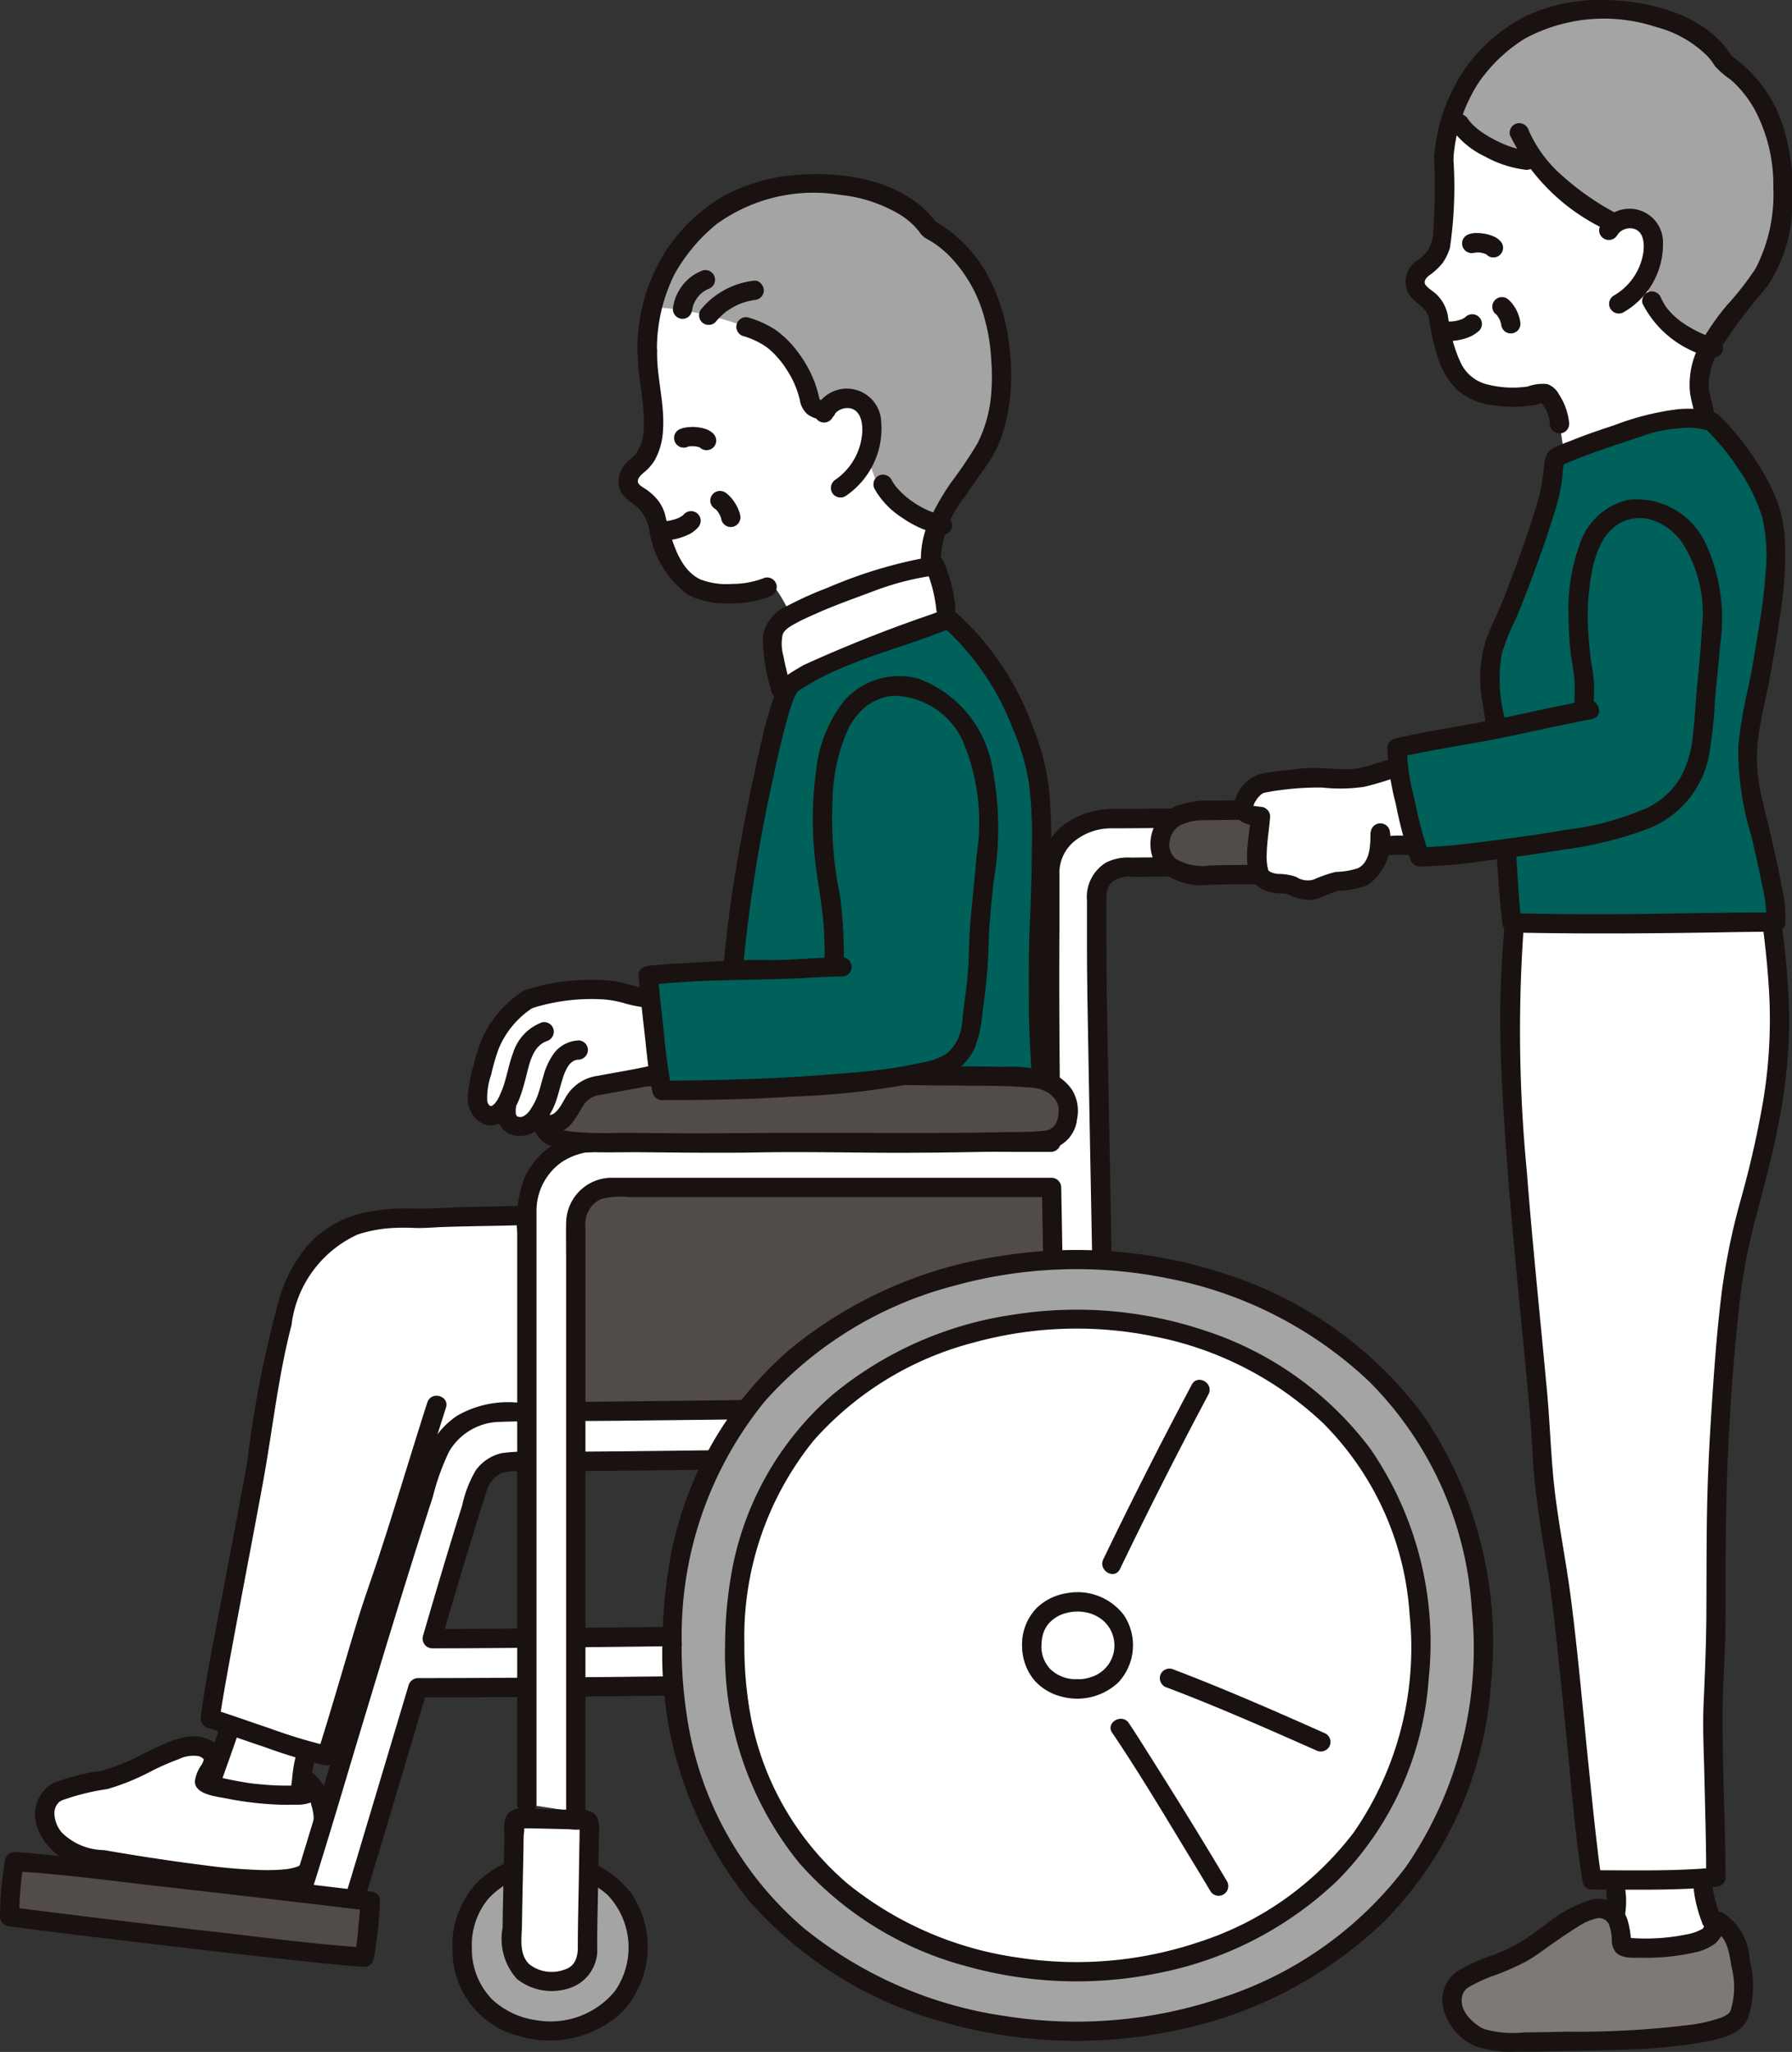 <?xml version="1.0" encoding="UTF-8"?>
<svg xmlns="http://www.w3.org/2000/svg" xmlns:xlink="http://www.w3.org/1999/xlink" id="グループ_1369" data-name="グループ 1369" width="52.443" height="60.056" viewBox="0 0 52.443 60.056">
  <rect x="0" y="0" width="52.443" height="60.056" fill="#333333" stroke="none"/>
  <defs>
    <clipPath id="clip-path">
      <rect id="長方形_1537" data-name="長方形 1537" width="52.443" height="60.055" fill="none"></rect>
    </clipPath>
  </defs>
  <g id="グループ_1368" data-name="グループ 1368" clip-path="url(#clip-path)">
    <path id="パス_1759" data-name="パス 1759" d="M301.649,399.287c-.637-.287-1.068-1.056-.641-1.588a5.575,5.575,0,0,1,1.427-.676,6.869,6.869,0,0,0,1.271-.784,5.471,5.471,0,0,1,1.141-.677.675.675,0,0,1,.766.163,2.236,2.236,0,0,1,.189.83.17.17,0,0,0,.169.092,6.816,6.816,0,0,0,1.023,0c.56-.029,1.29-.173,1.424-.4l.209-.357a1.086,1.086,0,0,1,.545.711c.052.236.093.426.125.658a2.359,2.359,0,0,1-.092,1.427c-.306.6-3.07.687-4.38.7-.648.008-2.1.064-2.754.015a1.269,1.269,0,0,1-.423-.11" transform="translate(-258.342 -339.644)" fill="#7d7977"></path>
    <path id="パス_1760" data-name="パス 1760" d="M337.282,390.4a3.8,3.8,0,0,1-.268-1.229s0-.011,0-.03c-.709.037-1.831.048-2.588.051.006.025.01.04.01.04a2.589,2.589,0,0,1,.022,1.022,2.23,2.23,0,0,1,.189.83.17.17,0,0,0,.169.092,6.8,6.8,0,0,0,1.023,0c.627-.032,1.465-.209,1.445-.487.14.109.09-.024,0-.285" transform="translate(-287.187 -334.175)" fill="#fff"></path>
    <path id="パス_1761" data-name="パス 1761" d="M314.9,191.1c.494,0,.977,0,1.584,0,.71,0,3.138-.055,3.828-.055h.17a20.786,20.786,0,0,1,.221,3.462,26.5,26.5,0,0,1-1.1,5.644,38.367,38.367,0,0,0-.64,5.763c-.2,3.206-.031,5.465-.191,7.924-.043.668.074,3.657.074,5.16-.783.077-3.008.08-3.622.08-.171-.776-.707-6.918-.941-8.524a39.008,39.008,0,0,1-.522-3.956c-.1-2.27-.83-7.771-.938-12.092a29.1,29.1,0,0,1,.129-3.439c.8.017,1.38.025,1.946.028" transform="translate(-268.628 -164.064)" fill="#fff"></path>
    <path id="パス_1762" data-name="パス 1762" d="M354.5,183.911a26.852,26.852,0,0,1,.306,2.7,14.61,14.61,0,0,1-.168,3.221,28.938,28.938,0,0,1-.672,2.954,19.325,19.325,0,0,0-.528,2.545c-.129.984-.207,1.974-.275,2.964-.072,1.055-.135,2.111-.162,3.169s-.022,2.11-.027,3.166c0,.947-.038,1.891-.081,2.837-.03.655,0,1.315.018,1.97.02.863.044,1.725.055,2.588q0,.271,0,.542a.283.283,0,0,0,.565,0c0-1.593-.091-3.186-.084-4.78,0-.811.072-1.621.082-2.432.013-1.033,0-2.066.018-3.1.028-2.086.146-4.183.372-6.257a17.173,17.173,0,0,1,.463-2.6c.248-.928.5-1.853.687-2.8a15.713,15.713,0,0,0,.327-3.329,25.137,25.137,0,0,0-.271-2.971q-.039-.273-.083-.545a.285.285,0,0,0-.348-.2.289.289,0,0,0-.2.347" transform="translate(-303.036 -157.627)" fill="#191211"></path>
    <path id="パス_1763" data-name="パス 1763" d="M311.034,183.818a32.372,32.372,0,0,0-.219,3.519c0,1.215.069,2.432.152,3.644.156,2.268.393,4.529.606,6.792.074.786.149,1.574.187,2.363.065,1.369.341,2.71.536,4.064,0,.025.022.162.012.087q.013.093.024.186.027.21.051.421c.04.346.078.692.114,1.038.088.831.171,1.663.255,2.495.137,1.363.238,2.74.449,4.094.01.062.02.123.033.184.077.355.622.2.545-.15-.014-.064-.024-.128-.034-.192-.007-.043-.013-.086-.019-.13,0-.011-.012-.085-.006-.041s-.007-.053-.009-.069c-.036-.277-.067-.554-.1-.831-.085-.766-.162-1.533-.24-2.3-.153-1.515-.288-3.033-.48-4.544-.143-1.13-.378-2.247-.5-3.38-.094-.886-.121-1.779-.2-2.667-.2-2.18-.431-4.356-.6-6.538a42.626,42.626,0,0,1-.073-7.328q.034-.36.075-.719a.284.284,0,0,0-.282-.283.289.289,0,0,0-.283.283" transform="translate(-266.911 -157.611)" fill="#191211"></path>
    <path id="パス_1764" data-name="パス 1764" d="M331.836,386.944c-1.2.114-2.419.08-3.622.08a.283.283,0,0,0,0,.565c1.2,0,2.424.034,3.622-.08a.29.29,0,0,0,.282-.283.284.284,0,0,0-.282-.283" transform="translate(-281.619 -332.286)" fill="#191211"></path>
    <path id="パス_1765" data-name="パス 1765" d="M350.748,387.635a3.879,3.879,0,0,0,.261,1.256.283.283,0,1,0,.545-.15c-.061-.173-.118-.348-.162-.527-.025-.1-.044-.2-.061-.3,0-.032,0-.029,0,.01l0-.044c0-.022,0-.044-.006-.066,0-.058-.007-.117-.007-.176a.283.283,0,0,0-.565,0" transform="translate(-301.204 -332.637)" fill="#191211"></path>
    <path id="パス_1766" data-name="パス 1766" d="M332.531,388.145c.013.077.024.154.037.231-.017-.1,0,.015,0,.042s.007.08.01.12a2.224,2.224,0,0,1,0,.242c0,.047-.007.094-.012.141q-.006.047,0-.02l-.006.038q-.006.039-.013.078a.3.3,0,0,0,.029.218.283.283,0,0,0,.516-.067,2.68,2.68,0,0,0,.049-.628,4.79,4.79,0,0,0-.071-.544.284.284,0,0,0-.13-.169.283.283,0,0,0-.415.319" transform="translate(-285.555 -333.011)" fill="#191211"></path>
    <path id="パス_1767" data-name="パス 1767" d="M300.1,397.345c-.347-.163-.777-.562-.654-.993a.423.423,0,0,1,.117-.2c-.039.036.027-.019.032-.022.038-.024.076-.047.116-.069a4.949,4.949,0,0,1,.553-.255,7.878,7.878,0,0,0,1.05-.452c.3-.172.562-.381.844-.573l-.415-.319h0c-.048.221.2.469.415.319s.432-.3.657-.436a1.678,1.678,0,0,1,.525-.243.337.337,0,0,1,.378.126,1.376,1.376,0,0,1,.1.494.537.537,0,0,0,.121.367c.181.185.5.157.743.157a6.486,6.486,0,0,0,1.547-.152,1.508,1.508,0,0,0,.628-.276,1.867,1.867,0,0,0,.326-.494l-.387.1c.4.221.455.662.522,1.078a2.337,2.337,0,0,1-.023,1.285.781.781,0,0,1-.04.077c.033-.056.021-.026,0-.008s-.023.023-.035.034c-.049.047.05-.03-.011.007-.034.021-.068.042-.1.06a.612.612,0,0,1-.125.053,4.414,4.414,0,0,1-.784.188,26.489,26.489,0,0,1-3.7.211c-.414.01-.829.02-1.243.021a3.069,3.069,0,0,1-1.156-.091.292.292,0,0,0-.386.1.285.285,0,0,0,.1.387,3.021,3.021,0,0,0,1.2.169c.415,0,.829-.006,1.244-.016.656-.015,1.312-.019,1.968-.045a16.252,16.252,0,0,0,2.24-.212c.494-.09,1.132-.212,1.345-.728a3.077,3.077,0,0,0,.037-1.7,1.7,1.7,0,0,0-.772-1.356.288.288,0,0,0-.387.1l-.168.287c-.012.02-.023.042-.036.061s.028-.02-.012.012a1.418,1.418,0,0,1-.477.167,5.955,5.955,0,0,1-1.492.111c-.056,0-.114-.011-.17-.01s-.041-.024-.03.008c0,.01.052.048.062.069s.02.118.017.055c0-.031-.005-.062-.008-.093a2.637,2.637,0,0,0-.1-.572.885.885,0,0,0-1.07-.583,3.886,3.886,0,0,0-1.34.741l.415.319h0c.048-.222-.2-.467-.415-.319s-.448.327-.683.475a4.855,4.855,0,0,1-.869.411,5.217,5.217,0,0,0-1.01.462,1.022,1.022,0,0,0-.427,1.044,1.64,1.64,0,0,0,.932,1.144c.327.154.614-.333.285-.488" transform="translate(-256.648 -337.947)" fill="#191211"></path>
    <path id="パス_1768" data-name="パス 1768" d="M295.932,24.664a2.956,2.956,0,0,1-1.461-.963l-.191-.306a5.818,5.818,0,0,0-.268,1.308,5.178,5.178,0,0,0,.012,1.13c.026.7.064,1.663-.548,2.05a.647.647,0,0,0-.275.316c-.129.357.179.492.378.679a1.062,1.062,0,0,1,.272.435,4.97,4.97,0,0,0,.48,1.648,1.332,1.332,0,0,0,.776.625,3.21,3.21,0,0,0,1.722.02.231.231,0,0,1,.282.118,1.351,1.351,0,0,1,.289.769l.133.879c.852-.367,1.352-.494,2.291-.822a4.12,4.12,0,0,1,1.843-.177l-.055-.246-.131-.582a2.273,2.273,0,0,1,.3-1.31A2.676,2.676,0,0,1,300.1,28.9a3.472,3.472,0,0,1-.193-.725,1.83,1.83,0,0,0,.233-.958.751.751,0,0,0-.387-.663.707.707,0,0,0-.549-.02.851.851,0,0,0-.189.1,7.1,7.1,0,0,1-2.338-1.854l-.248-.007a2.212,2.212,0,0,1-.5-.11" transform="translate(-251.758 -20.09)" fill="#fff"></path>
    <path id="パス_1769" data-name="パス 1769" d="M316.975,101.414a28.725,28.725,0,0,0-.77-4.022,6.062,6.062,0,0,1,.147-2.346c.058-.278.189-.867.243-1.189a15.525,15.525,0,0,0,.36-3.818,6.167,6.167,0,0,0-1.847-3.275,3.7,3.7,0,0,0-2.031.124,26.123,26.123,0,0,0-2.5.912l-.012.005c-.116.093-.085.589-.176.957-.159.645-.416,1.381-.536,1.719-.3.841-.565,1.578-.929,2.359a3.367,3.367,0,0,0-.213,2.338c.317,1.683.393,5.285.545,6.256,1.549.033,2.283.033,3.607.033.71,0,3.138-.055,3.828-.055" transform="translate(-265.012 -74.427)" fill="#00605a"></path>
    <path id="パス_1770" data-name="パス 1770" d="M310.56,6.051a5.61,5.61,0,0,1,.1,1.558,4.267,4.267,0,0,1-.755,2.43c-.42.531-.654.758-.985,1.236a4.734,4.734,0,0,0-.391.589,2.676,2.676,0,0,1-1.678-1.334,3.464,3.464,0,0,1-.193-.725,1.83,1.83,0,0,0,.233-.958.751.751,0,0,0-.387-.663.707.707,0,0,0-.549-.02.858.858,0,0,0-.189.1,7.1,7.1,0,0,1-2.338-1.854l-.248-.007a3.135,3.135,0,0,1-1.962-1.073l-.191-.306a4.555,4.555,0,0,1,1.759-2.281c1.764-1.3,5.267-.8,6.172.811a3.842,3.842,0,0,1,1.6,2.5" transform="translate(-258.508 -1.717)" fill="#a5a4a4"></path>
    <path id="パス_1771" data-name="パス 1771" d="M342.392,61.752a3.355,3.355,0,0,1-.547-.213,3.485,3.485,0,0,1-.5-.3c-.04-.029.007.006-.017-.013l-.051-.041c-.033-.028-.065-.056-.1-.085a2.263,2.263,0,0,1-.182-.188l-.039-.046c-.05-.06.03.046-.014-.018-.022-.032-.045-.064-.065-.1s-.04-.065-.057-.1-.021-.04-.031-.06-.034-.077-.008-.014a.29.29,0,0,0-.348-.2.285.285,0,0,0-.2.347,3.023,3.023,0,0,0,2,1.572.285.285,0,0,0,.348-.2.289.289,0,0,0-.2-.347" transform="translate(-292.165 -51.837)" fill="#191211"></path>
    <path id="パス_1772" data-name="パス 1772" d="M297.537,65.9a1.636,1.636,0,0,0,.637-.079,1.013,1.013,0,0,0,.384-.223.283.283,0,0,0-.4-.4.438.438,0,0,1-.04.035l.057-.044a.756.756,0,0,1-.166.094l.068-.029a1.213,1.213,0,0,1-.3.078l.075-.01a1.656,1.656,0,0,1-.317.011.284.284,0,0,0-.283.283.289.289,0,0,0,.283.283" transform="translate(-255.266 -55.924)" fill="#191211"></path>
    <path id="パス_1773" data-name="パス 1773" d="M292.057,30.937a19.433,19.433,0,0,1-.035,2.31,1.264,1.264,0,0,1-.164.425,1.515,1.515,0,0,1-.343.308.736.736,0,0,0-.134,1.041,3.653,3.653,0,0,0,.324.29.778.778,0,0,1,.161.22.688.688,0,0,1,.056.223,6.055,6.055,0,0,0,.238,1.01,2.248,2.248,0,0,0,.589.988,1.913,1.913,0,0,0,1.04.432,3.877,3.877,0,0,0,.761.043,3.4,3.4,0,0,0,.345-.036.881.881,0,0,0,.29-.064c.064-.039.049,0,.021-.021s.006.025.008.03a.758.758,0,0,0,.074.105,1.131,1.131,0,0,1,.155.487.291.291,0,0,0,.283.283.284.284,0,0,0,.283-.283,1.831,1.831,0,0,0-.3-.863.62.62,0,0,0-.342-.3,1.29,1.29,0,0,0-.574.072,3,3,0,0,1-1.186-.063,1.156,1.156,0,0,1-.772-.633,3.924,3.924,0,0,1-.311-1c-.026-.127-.054-.29-.068-.391a1.152,1.152,0,0,0-.313-.593c-.1-.106-.262-.182-.341-.3-.061-.094.015-.195.095-.26a2.029,2.029,0,0,0,.4-.364,1.58,1.58,0,0,0,.222-.454,12.314,12.314,0,0,0,.1-2.636.285.285,0,0,0-.283-.283.289.289,0,0,0-.283.283" transform="translate(-250.087 -26.324)" fill="#191211"></path>
    <path id="パス_1774" data-name="パス 1774" d="M312.783,25.905a5.912,5.912,0,0,0,2.807,2.759c.319.176.6-.312.285-.488a7.864,7.864,0,0,1-1.6-1.124,3.749,3.749,0,0,1-.949-1.3.291.291,0,0,0-.347-.2.284.284,0,0,0-.2.347" transform="translate(-268.589 -21.939)" fill="#191211"></path>
    <path id="パス_1775" data-name="パス 1775" d="M297.691,4.613a4.715,4.715,0,0,1,.727-2.181,4.589,4.589,0,0,1,1.36-1.3,4.874,4.874,0,0,1,3.848-.339,3.309,3.309,0,0,1,1.5.853,1.954,1.954,0,0,1,.216.287,2.409,2.409,0,0,0,.471.407,3.327,3.327,0,0,1,.7.882,4.677,4.677,0,0,1,.538,2.249,4.742,4.742,0,0,1-.518,2.388,8.541,8.541,0,0,1-.835,1.071,7.048,7.048,0,0,0-.785,1.133,2.446,2.446,0,0,0-.3,1.431c.03.208.09.415.136.62.08.355.624.2.545-.15-.042-.185-.1-.373-.126-.561a1.95,1.95,0,0,1,.238-1.055,16.513,16.513,0,0,1,1.463-1.957,4.357,4.357,0,0,0,.737-2.349,6.545,6.545,0,0,0-.265-2.339,4.021,4.021,0,0,0-1.577-2.111l.1.1C305.128.434,303.407.006,302.059,0a5.16,5.16,0,0,0-2.243.467,4.922,4.922,0,0,0-1.678,1.395,5.212,5.212,0,0,0-1.013,2.75.285.285,0,0,0,.283.283.289.289,0,0,0,.282-.283" transform="translate(-255.155 -0.001)" fill="#191211"></path>
    <path id="パス_1776" data-name="パス 1776" d="M300.419,24a2.53,2.53,0,0,0,.988.822,3.273,3.273,0,0,0,1.218.392.285.285,0,0,0,.283-.283.288.288,0,0,0-.283-.283l-.06-.006c.036,0,.039.006,0,0s-.082-.015-.122-.024c-.085-.019-.168-.044-.251-.071s-.178-.062-.264-.1c.047.02-.034-.015-.035-.016l-.064-.029c-.047-.022-.093-.045-.139-.069q-.131-.068-.256-.146-.064-.04-.126-.083l-.055-.039c-.014-.01-.048-.036-.017-.012a2.015,2.015,0,0,1-.207-.184c-.027-.028-.052-.058-.078-.087-.048-.055.029.046-.01-.013l-.036-.053a.289.289,0,0,0-.387-.1.286.286,0,0,0-.1.386" transform="translate(-257.95 -20.242)" fill="#191211"></path>
    <path id="パス_1777" data-name="パス 1777" d="M303.3,48.912a.366.366,0,0,1,.072-.017l-.075.01a.825.825,0,0,1,.213,0l-.075-.01a.939.939,0,0,1,.233.061l-.068-.028a.4.4,0,0,1,.087.049l-.057-.044a.188.188,0,0,1,.028.028l-.044-.057,0,0a.309.309,0,0,0,.169.13.289.289,0,0,0,.218-.029.285.285,0,0,0,.13-.169.274.274,0,0,0-.028-.218.539.539,0,0,0-.141-.139.409.409,0,0,0-.065-.037,1.138,1.138,0,0,0-.245-.083,1.409,1.409,0,0,0-.266-.031.712.712,0,0,0-.237.032.3.3,0,0,0-.169.13.289.289,0,0,0-.028.218.285.285,0,0,0,.13.169.281.281,0,0,0,.218.029" transform="translate(-260.154 -41.508)" fill="#191211"></path>
    <path id="パス_1778" data-name="パス 1778" d="M309.266,62.019a.651.651,0,0,1,.09.1l-.044-.057a.9.9,0,0,1,.109.189l-.029-.067a.808.808,0,0,1,.058.2l-.01-.075v.012a.315.315,0,0,0,.083.2.283.283,0,0,0,.4,0,.274.274,0,0,0,.083-.2,1.125,1.125,0,0,0-.037-.2,1.4,1.4,0,0,0-.081-.2.866.866,0,0,0-.08-.133.95.95,0,0,0-.143-.165.3.3,0,0,0-.2-.083.287.287,0,0,0-.2.083.284.284,0,0,0-.083.2.279.279,0,0,0,.083.2" transform="translate(-265.51 -52.845)" fill="#191211"></path>
    <path id="パス_1779" data-name="パス 1779" d="M331.765,44.093a.4.4,0,0,1,.206-.182.434.434,0,0,1,.331-.008c.237.1.262.387.244.621a1.763,1.763,0,0,1-.882,1.326.283.283,0,0,0,.285.488,2.29,2.29,0,0,0,1.164-2.033.98.98,0,0,0-1.836-.5.283.283,0,0,0,.488.285" transform="translate(-284.446 -37.193)" fill="#191211"></path>
    <path id="パス_1780" data-name="パス 1780" d="M135.377,56.759a15.286,15.286,0,0,1,2.835,2.75,9.308,9.308,0,0,1,.986,1.54A2.585,2.585,0,0,1,139.1,62.8a2.291,2.291,0,0,0-.131.957c.009.738-3.8,2.035-4.009,1.648a4.778,4.778,0,0,0-.476-.9.24.24,0,0,0-.3-.1,3.331,3.331,0,0,1-1.784.125,1.383,1.383,0,0,1-.857-.581,5.162,5.162,0,0,1-.637-1.665,1.105,1.105,0,0,0-.319-.427c-.221-.177-.552-.29-.448-.67a.673.673,0,0,1,.258-.351c.6-.453.48-1.45.393-2.169a5.356,5.356,0,0,1-.108-1.169,6.108,6.108,0,0,1,.147-1.3s.217-2.149,2.605-.726a16.189,16.189,0,0,1,1.938,1.288" transform="translate(-111.743 -47.217)" fill="#fff"></path>
    <path id="パス_1781" data-name="パス 1781" d="M145.369,44.179a4.123,4.123,0,0,0,.008-.847,4.565,4.565,0,0,0-2.137-4.06c-1.085-1.59-4.77-1.8-6.484-.283a4.735,4.735,0,0,0-1.636,2.595,9.454,9.454,0,0,1,2.729.575,2.456,2.456,0,0,1,.954.513,3.211,3.211,0,0,1,.926,1.635.346.346,0,0,0,.332.282c.062,0,.116.01.17.008a.726.726,0,0,1,.309-.263.737.737,0,0,1,.572-.029.783.783,0,0,1,.462.654,1.912,1.912,0,0,1-.16,1.027l.271.725a2.79,2.79,0,0,0,1.864,1.234,4.939,4.939,0,0,1,.352-.648c.3-.526.523-.783.912-1.373a4.135,4.135,0,0,0,.557-1.746" transform="translate(-116.034 -32.598)" fill="#a5a4a4"></path>
    <path id="パス_1782" data-name="パス 1782" d="M152.645,66.229a2.276,2.276,0,0,1,.723.348,2.636,2.636,0,0,1,.563.644,2.762,2.762,0,0,1,.381.88.708.708,0,0,0,.217.414.826.826,0,0,0,.537.163.283.283,0,1,0,0-.565c-.044,0-.089,0-.134-.008.04,0-.041-.017-.009,0-.039-.02-.013,0-.04-.031.023.026-.01-.042,0-.011a3.5,3.5,0,0,0-.133-.468,3.6,3.6,0,0,0-.489-.887,2.968,2.968,0,0,0-.658-.656,3.009,3.009,0,0,0-.805-.366.283.283,0,0,0-.15.545" transform="translate(-130.905 -56.396)" fill="#191211"></path>
    <path id="パス_1783" data-name="パス 1783" d="M139.98,57.139l0-.013-.01.075a1.066,1.066,0,0,1,.072-.266l-.028.068a1.136,1.136,0,0,1,.139-.238l-.044.057a1.129,1.129,0,0,1,.194-.2l-.057.044a1.068,1.068,0,0,1,.226-.134l-.067.028.035-.014a.307.307,0,0,0,.169-.13.288.288,0,0,0,.028-.218.285.285,0,0,0-.13-.169.275.275,0,0,0-.218-.029,1.339,1.339,0,0,0-.58.417,1.507,1.507,0,0,0-.212.363,1.329,1.329,0,0,0-.084.353.281.281,0,0,0,.083.2.282.282,0,0,0,.4,0,.329.329,0,0,0,.083-.2" transform="translate(-119.721 -48.085)" fill="#191211"></path>
    <path id="パス_1784" data-name="パス 1784" d="M145.306,59.368a2.044,2.044,0,0,1,.258-.262l.041-.033c.033-.027-.006,0-.007.006,0-.015.064-.046.077-.055q.078-.053.161-.1c.052-.029.106-.055.16-.08s-.033.012,0,0l.039-.015.089-.032q.085-.028.172-.048l.093-.019.052-.009c.04-.007-.071.009,0,0a.29.29,0,0,0,.283-.283c-.006-.138-.125-.3-.283-.283a2.341,2.341,0,0,0-1.533.812.289.289,0,0,0,0,.4.286.286,0,0,0,.4,0" transform="translate(-124.369 -49.94)" fill="#191211"></path>
    <path id="パス_1785" data-name="パス 1785" d="M183.047,99.546a2.622,2.622,0,0,1-.988-.44q-.052-.036-.1-.074c-.023-.018.018.016-.019-.015l-.052-.043a2.477,2.477,0,0,1-.182-.17c-.029-.03-.057-.06-.083-.092l-.038-.046c-.028-.033.037.052-.006-.008a1.594,1.594,0,0,1-.114-.184.285.285,0,0,0-.386-.1.289.289,0,0,0-.1.386,2.412,2.412,0,0,0,.775.818,3.206,3.206,0,0,0,1.146.514.283.283,0,0,0,.15-.545" transform="translate(-155.381 -84.444)" fill="#191211"></path>
    <path id="パス_1786" data-name="パス 1786" d="M132.667,41.267a4.947,4.947,0,0,1,.512-2.246,5.08,5.08,0,0,1,1.228-1.467,4.84,4.84,0,0,1,3.637-.858,4.242,4.242,0,0,1,1.709.559,2.193,2.193,0,0,1,.579.5.779.779,0,0,0,.158.181c.07.047.149.083.22.129a3.026,3.026,0,0,1,.458.358,4.127,4.127,0,0,1,1.1,1.937,5.458,5.458,0,0,1,.183,1.175,6.256,6.256,0,0,1-.016,1.139,3.938,3.938,0,0,1-.383,1.285,12.3,12.3,0,0,1-.761,1.131,7.2,7.2,0,0,0-.666,1.162,2.747,2.747,0,0,0-.2,1.536.284.284,0,0,0,.347.2.289.289,0,0,0,.2-.347A3.146,3.146,0,0,1,141.7,45.5c.2-.313.428-.611.637-.92a3.767,3.767,0,0,0,.478-1A5.9,5.9,0,0,0,143,41.325a5.757,5.757,0,0,0-.587-2.149,4.026,4.026,0,0,0-1.641-1.726l.1.1c-.849-1.233-2.624-1.549-4.018-1.446a5.4,5.4,0,0,0-2.274.643,5.175,5.175,0,0,0-1.668,1.61,5.342,5.342,0,0,0-.815,2.908.283.283,0,0,0,.565,0" transform="translate(-113.442 -30.99)" fill="#191211"></path>
    <path id="パス_1787" data-name="パス 1787" d="M169.269,81.412a.477.477,0,0,1,.579-.265c.246.094.3.389.3.623a1.834,1.834,0,0,1-.784,1.449.29.29,0,0,0-.1.386.285.285,0,0,0,.386.1,2.379,2.379,0,0,0,1.05-2.165,1.008,1.008,0,0,0-1.915-.415.289.289,0,0,0,.1.386.285.285,0,0,0,.386-.1" transform="translate(-144.911 -69.182)" fill="#191211"></path>
    <path id="パス_1788" data-name="パス 1788" d="M135.574,106.779a1.828,1.828,0,0,0,.71-.154.906.906,0,0,0,.32-.225.3.3,0,0,0,.083-.2.283.283,0,0,0-.482-.2.535.535,0,0,1-.08.074l.057-.044a.934.934,0,0,1-.2.113l.068-.029a1.424,1.424,0,0,1-.355.094l.075-.01a1.827,1.827,0,0,1-.2.015.283.283,0,1,0,0,.565" transform="translate(-116.181 -90.958)" fill="#191211"></path>
    <path id="パス_1789" data-name="パス 1789" d="M140.066,89.013l.005,0-.068.029a.455.455,0,0,1,.112-.029l-.075.01a1.022,1.022,0,0,1,.265,0l-.075-.01a.8.8,0,0,1,.2.049l-.068-.028a.317.317,0,0,1,.069.038l-.057-.044a.165.165,0,0,1,.022.02.283.283,0,0,0,.482-.2.31.31,0,0,0-.083-.2.573.573,0,0,0-.241-.142,1.2,1.2,0,0,0-.262-.051,1.031,1.031,0,0,0-.21,0,1.249,1.249,0,0,0-.157.022.721.721,0,0,0-.141.052.283.283,0,0,0-.13.169.289.289,0,0,0,.029.218.285.285,0,0,0,.169.13l.075.01a.281.281,0,0,0,.143-.039" transform="translate(-119.917 -75.954)" fill="#191211"></path>
    <path id="パス_1790" data-name="パス 1790" d="M147.34,102.22l.017.013-.057-.044a.74.74,0,0,1,.125.127l-.044-.057a.974.974,0,0,1,.123.212l-.028-.067a.757.757,0,0,1,.045.143.283.283,0,0,0,.516.067l.029-.067a.285.285,0,0,0,0-.15.734.734,0,0,0-.041-.133,1.412,1.412,0,0,0-.1-.2,1.317,1.317,0,0,0-.133-.18.982.982,0,0,0-.17-.149.317.317,0,0,0-.218-.028.283.283,0,0,0-.2.347l.029.068a.283.283,0,0,0,.1.1" transform="translate(-126.407 -87.329)" fill="#191211"></path>
    <path id="パス_1791" data-name="パス 1791" d="M128.7,71.1c-.013.743.206,1.465.178,2.209a1.332,1.332,0,0,1-.221.777c-.107.136-.26.221-.362.363a.794.794,0,0,0-.144.6c.06.324.335.444.564.633a1.3,1.3,0,0,1,.336.744,2.9,2.9,0,0,0,1.113,1.8,2.4,2.4,0,0,0,1.188.253,3.079,3.079,0,0,0,1.207-.2.292.292,0,0,0,.2-.347.284.284,0,0,0-.347-.2,2.561,2.561,0,0,1-.944.179,2.162,2.162,0,0,1-.929-.129c-.576-.266-.794-1-.953-1.557-.033-.117-.061-.236-.09-.354a1.189,1.189,0,0,0-.25-.461,1.576,1.576,0,0,0-.34-.29c-.066-.045-.185-.105-.2-.188-.022-.125.113-.23.195-.3a1.348,1.348,0,0,0,.3-.35,2,2,0,0,0,.238-.882c.053-.776-.187-1.531-.173-2.3a.283.283,0,0,0-.565,0" transform="translate(-110.036 -60.821)" fill="#191211"></path>
    <path id="パス_1792" data-name="パス 1792" d="M50.133,258.393a2.022,2.022,0,0,1,1.9-1.375L54.259,257v-5.835c-1.486.146-2.906.088-4.632.181-3.043-.14-3.649,1.5-4.153,3.839-.181.93-.317,1.888-.467,2.788-.267,1.6-1.368,7.16-1.455,8.01.564.18,2.71.948,3.413,1.089.439-1.368,1.107-3.733,1.318-4.342.645-1.864.969-2.964,1.448-4.5Z" transform="translate(-37.4 -215.684)" fill="#fff"></path>
    <path id="パス_1793" data-name="パス 1793" d="M45.811,359.536a9.863,9.863,0,0,1-1.084-.064,8.911,8.911,0,0,1-1.236-.246l.007-.021c.126-.368.482-1.359.584-1.676l.016-.041c.647.22,1.587.543,2.249.74l-.021.059a9.765,9.765,0,0,0-.215,1.237c-.089.007-.191.01-.3.01" transform="translate(-37.348 -306.993)" fill="#fff"></path>
    <path id="パス_1794" data-name="パス 1794" d="M152.193,130.815a3.247,3.247,0,0,1,.162-.425l.094-.19c1.333-.946,3.56-1.486,4.649-1.945a6.54,6.54,0,0,1,1.233,1.362,11.991,11.991,0,0,1,.948,1.846,6.8,6.8,0,0,1,.536,2.906c.015,1.178-.029,2.3-.083,3.467-.028.6,0,1.2,0,1.81,0,.58.04,1.553.082,2.123.08,1.072-.031,3.335-.05,4.364h-.039c-.728,0-3.535.058-4.284.058-1.4,0-2.9,0-4.534-.035l-.08,0c0-.336-.066-1.2-.115-1.527-.044-.3-.093-1.669-.094-2.084a40.585,40.585,0,0,1,.511-6.763c.158-.924.666-3.73,1.063-4.968" transform="translate(-129.343 -110.139)" fill="#00605a"></path>
    <path id="パス_1795" data-name="パス 1795" d="M48.18,255.01c-.473,1.475-.912,2.961-1.394,4.434-.208.637-.438,1.267-.636,1.908-.177.575-.346,1.153-.517,1.73-.217.731-.433,1.463-.666,2.189l.347-.2a15.571,15.571,0,0,1-1.758-.531c-.552-.184-1.1-.382-1.655-.559l.207.272c0-.024.006-.048.008-.072,0-.044,0-.011,0,.018,0-.019.005-.037.008-.056q.018-.122.037-.243c.036-.221.074-.441.113-.662.109-.615.223-1.229.338-1.842.25-1.337.507-2.672.753-4.01.284-1.545.447-3.121.842-4.643a3.353,3.353,0,0,1,1.937-2.652,3.959,3.959,0,0,1,1.028-.19c.226-.014.45-.01.676,0,.279.006.561-.022.84-.031,1.033-.034,2.067-.028,3.1-.089q.375-.022.749-.058a.29.29,0,0,0,.283-.283.285.285,0,0,0-.283-.283c-1.041.1-2.087.105-3.132.128-.554.012-1.113.061-1.666.047a5.958,5.958,0,0,0-1.253.092,3.179,3.179,0,0,0-1.709.877,4.26,4.26,0,0,0-.918,1.63,33.349,33.349,0,0,0-.95,4.829c-.237,1.319-.492,2.634-.74,3.951-.207,1.1-.436,2.2-.592,3.311-.011.079-.022.157-.03.236a.285.285,0,0,0,.208.272c.554.177,1.1.375,1.655.559a15.528,15.528,0,0,0,1.758.531.29.29,0,0,0,.348-.2c.4-1.244.751-2.5,1.131-3.753.4-1.3.858-2.585,1.26-3.885.271-.875.541-1.75.82-2.623.111-.347-.434-.5-.545-.15" transform="translate(-35.676 -213.96)" fill="#191211"></path>
    <path id="パス_1796" data-name="パス 1796" d="M59.818,361.36a3.991,3.991,0,0,0-.152.8,7.754,7.754,0,0,1-.137.84.283.283,0,1,0,.545.15,7.747,7.747,0,0,0,.137-.839,3.992,3.992,0,0,1,.152-.8.284.284,0,0,0-.2-.347.29.29,0,0,0-.347.2" transform="translate(-51.113 -310.14)" fill="#191211"></path>
    <path id="パス_1797" data-name="パス 1797" d="M42.124,356c-.181.563-.392,1.116-.584,1.676a.285.285,0,0,0,.2.347.289.289,0,0,0,.348-.2c.192-.559.4-1.113.584-1.676a.285.285,0,0,0-.2-.347.289.289,0,0,0-.347.2" transform="translate(-35.662 -305.534)" fill="#191211"></path>
    <path id="パス_1798" data-name="パス 1798" d="M165.054,118.452a5.1,5.1,0,0,0-.317-1.233,8.552,8.552,0,0,0-2.224.608c-.391.155-.868.3-1.247.48-.338.163-1.1.433-1.245.812a1.939,1.939,0,0,0,.02.893c.056.313.127.524.178.8" transform="translate(-137.376 -100.661)" fill="#fff"></path>
    <path id="パス_1799" data-name="パス 1799" d="M163.6,116.653a4.481,4.481,0,0,0-.345-1.3.273.273,0,0,0-.244-.14,13.5,13.5,0,0,0-3.16.934,10.026,10.026,0,0,0-1.149.517,1.182,1.182,0,0,0-.731.916,5.656,5.656,0,0,0,.25,1.585c.069.357.613.206.545-.15-.057-.293-.139-.579-.191-.873a1.3,1.3,0,0,1-.023-.635c.062-.161.273-.266.415-.344.192-.105.393-.19.592-.279.524-.234,1.066-.423,1.6-.624a8.183,8.183,0,0,1,1.847-.482l-.244-.14a4.087,4.087,0,0,1,.288,1.166.284.284,0,0,0,.347.2.29.29,0,0,0,.2-.347" transform="translate(-135.647 -98.938)" fill="#191211"></path>
    <path id="パス_1800" data-name="パス 1800" d="M157.275,252.7c-.395,0-.788.039-1.182.035a.283.283,0,1,0,0,.565c.395,0,.788-.034,1.182-.035a.283.283,0,1,0,0-.565" transform="translate(-133.801 -217.009)" fill="#191211"></path>
    <path id="パス_1801" data-name="パス 1801" d="M149.394,144.418a12.105,12.105,0,0,0-.1-1.455c0-.028-.007-.056-.011-.084,0,0-.014-.112-.006-.045.006.052,0-.053-.006-.068-.008-.087-.014-.175-.019-.262-.015-.241-.026-.483-.035-.724-.049-1.253-.022-2.509.049-3.761a45.318,45.318,0,0,1,.977-6.8c.111-.524.227-1.048.365-1.566.053-.2.108-.4.174-.59.026-.079.054-.157.086-.233-.026.063.012-.023.021-.042.03-.064.062-.126.093-.19l-.1.1c1.376-.966,3.055-1.278,4.581-1.917l-.275-.073a7.642,7.642,0,0,1,2.049,2.942,6.879,6.879,0,0,1,.5,1.654,12.278,12.278,0,0,1,.086,1.937c0,.756-.028,1.512-.06,2.268s-.029,1.521-.025,2.285c0,1.047.106,2.09.111,3.136.005,1.153-.056,2.3-.079,3.456a.283.283,0,0,0,.565,0c.02-1.041.072-2.082.079-3.124.007-1.064-.1-2.123-.11-3.188-.008-.731-.026-1.461.007-2.192.035-.767.065-1.534.074-2.3a17.012,17.012,0,0,0-.057-2.077,6.837,6.837,0,0,0-.442-1.745,8.319,8.319,0,0,0-2.3-3.451.282.282,0,0,0-.275-.073,41.111,41.111,0,0,0-4.151,1.622c-.152.084-.3.173-.447.27a.651.651,0,0,0-.249.243c-.028.053-.055.109-.08.164a4.435,4.435,0,0,0-.215.589c-.171.567-.3,1.147-.425,1.725-.255,1.183-.487,2.375-.672,3.571a40.986,40.986,0,0,0-.446,6.048c0,.683.019,1.367.061,2.049.039.617.143,1.236.146,1.9a.283.283,0,0,0,.565,0" transform="translate(-127.628 -108.399)" fill="#191211"></path>
    <path id="パス_1802" data-name="パス 1802" d="M151,253.417c2.49.052,4.978.032,7.467-.007.45-.007.9-.016,1.351-.016a.283.283,0,0,0,0-.565c-2,0-4.008.063-6.013.056q-1.4-.005-2.806-.033a.283.283,0,0,0,0,.565" transform="translate(-129.436 -217.116)" fill="#191211"></path>
    <path id="パス_1803" data-name="パス 1803" d="M17.024,363.124a4.864,4.864,0,0,1-1.691.015,5.327,5.327,0,0,1-1.392-.322c-.066-.1.361-.52.237-.768a.646.646,0,0,0-.7-.277,5.232,5.232,0,0,0-1.186.454,6.566,6.566,0,0,1-1.326.535,5.333,5.333,0,0,0-1.456.408c-.591.524-.054,1.578.73,1.774.606.152,1.989.333,2.6.43,1.238.2,3.741.546,4.127.027a3.209,3.209,0,0,0,.437-1.438c.024-.223-.125-1.006-.477-1.188Z" transform="translate(-7.953 -310.66)" fill="#fff"></path>
    <path id="パス_1804" data-name="パス 1804" d="M15.2,361.159c-.044.029.048-.012.011,0l-.058.016a.5.5,0,0,1-.115.015c-.142.011-.285.012-.427.01-.308,0-.615-.025-.921-.058-.085-.009-.19-.026-.309-.046q-.2-.034-.4-.075c-.13-.027-.26-.055-.388-.09-.048-.013-.1-.027-.144-.045-.009,0,0,.018,0,0s.031.032.015.013l.073.125c.024.057-.035.148.02.048.027-.048.055-.095.082-.143a1.25,1.25,0,0,0,.153-.365.675.675,0,0,0-.475-.739c-.6-.232-1.313.192-1.841.439l.415.319h0a.287.287,0,0,0-.415-.319,5.777,5.777,0,0,1-1.258.507,5.994,5.994,0,0,0-1.4.361,1.064,1.064,0,0,0-.423,1.367,1.713,1.713,0,0,0,1.3,1.045c.6.126,1.211.208,1.818.3.518.076,1.034.16,1.553.23a17.436,17.436,0,0,0,1.776.162,3.117,3.117,0,0,0,1.417-.175,1.08,1.08,0,0,0,.483-.613,4.12,4.12,0,0,0,.258-1.079,1.671,1.671,0,0,0-.6-1.554.283.283,0,0,0-.285.488.833.833,0,0,1,.273.49,1.241,1.241,0,0,1,.055.534,3.893,3.893,0,0,1-.182.816,1.517,1.517,0,0,1-.18.361c.008-.012-.028.029-.034.035.05-.047-.025.011-.049.024s-.048.02,0,0c-.016.006-.032.012-.048.017-.035.01-.07.021-.106.03a1.68,1.68,0,0,1-.242.041,5.677,5.677,0,0,1-.693.02,15.826,15.826,0,0,1-1.615-.135c-1-.125-1.994-.278-2.984-.449a1.782,1.782,0,0,1-1.229-.513A.916.916,0,0,1,7.863,362a.471.471,0,0,1,.07-.235.459.459,0,0,1,.1-.111c-.053.043.037-.016.056-.025A6.874,6.874,0,0,1,9.42,361.3a6.915,6.915,0,0,0,1.336-.552l-.415-.319h0a.287.287,0,0,0,.415.319,8.164,8.164,0,0,1,.757-.327.961.961,0,0,1,.563-.084.283.283,0,0,1,.159.094s0,.019-.011.048a.649.649,0,0,1-.05.109,1.059,1.059,0,0,0-.2.493c.009.385.646.439.92.494a9.583,9.583,0,0,0,1.238.166,7.374,7.374,0,0,0,.792.017,1.141,1.141,0,0,0,.564-.114c.3-.2.02-.687-.285-.488" transform="translate(-6.272 -308.939)" fill="#191211"></path>
    <path id="パス_1805" data-name="パス 1805" d="M95.732,388.568a2.575,2.575,0,1,1,2.572,2.448,2.406,2.406,0,0,1-2.572-2.448" transform="translate(-82.21 -331.579)" fill="#a5a4a4"></path>
    <path id="パス_1806" data-name="パス 1806" d="M62.534,305.555c.554-1.74,2.774-9.3,3.9-12.624a2.022,2.022,0,0,1,1.9-1.375c5.248-.043,14.573-.175,16.1-.175l.08,1.459c-3.955,0-10.037.144-15.856.163a1,1,0,0,0-.951.693c-.429,1.322-.895,2.9-1.36,4.487,3.031.008,16.093-.189,17.958-.189l.208,1.459c-4.217,0-12.535.164-18.586.165-.32,1.062-1.473,4.955-1.831,6.117Z" transform="translate(-53.701 -250.222)" fill="#fff"></path>
    <path id="パス_1807" data-name="パス 1807" d="M120.512,246.052h12.71c.06,3.482.123,4.842.164,6.4-1.508,0-8.728.093-14.089.147v-5.523a1.027,1.027,0,0,1,1.027-1.027Z" transform="translate(-102.447 -211.296)" fill="#514b4a"></path>
    <path id="パス_1808" data-name="パス 1808" d="M72.148,353.17c.519-1.685,1.013-3.377,1.517-5.066q.157-.525.314-1.051l-.272.207c2.578,0,5.155-.027,7.733-.056,2.512-.029,5.024-.064,7.536-.088,1.105-.011,2.211-.02,3.317-.02a.283.283,0,0,0,0-.565c-2.141,0-4.283.029-6.424.055-2.633.032-5.266.067-7.9.089q-2.131.018-4.262.021a.289.289,0,0,0-.272.208c-.5,1.671-1,3.344-1.5,5.015-.11.368-.221.735-.334,1.1-.107.348.438.5.545.15" transform="translate(-61.477 -297.581)" fill="#191211"></path>
    <path id="パス_1809" data-name="パス 1809" d="M105.99,299.71c-2.655,0-5.31.048-7.965.085q-2.322.032-4.644.057-1.2.011-2.4.018a5.741,5.741,0,0,0-1.115.034,1.29,1.29,0,0,0-.765.5,3.444,3.444,0,0,0-.4,1.03q-.188.6-.369,1.195c-.266.875-.524,1.753-.78,2.631a.285.285,0,0,0,.272.358c.923,0,1.846-.007,2.769-.016q2.049-.019,4.1-.044L99.2,305.5l3.949-.049c.824-.01,1.648-.021,2.472-.024h.156a.283.283,0,0,0,0-.565c-.74,0-1.479.011-2.219.02q-1.908.022-3.815.046l-4.5.056q-2.1.025-4.2.047c-1,.01-1.993.02-2.989.021h-.239l.272.358c.425-1.453.851-2.905,1.315-4.346a.813.813,0,0,1,.463-.578,1.053,1.053,0,0,1,.4-.049l.608,0q1.151-.006,2.3-.017c2.928-.027,5.855-.076,8.783-.112,1.343-.017,2.686-.031,4.029-.031a.283.283,0,0,0,0-.565" transform="translate(-75.175 -257.375)" fill="#191211"></path>
    <path id="パス_1810" data-name="パス 1810" d="M61.062,303.912c.53-1.667,1.019-3.348,1.525-5.023.665-2.2,1.328-4.394,2.036-6.577a6.914,6.914,0,0,1,.474-1.32,1.75,1.75,0,0,1,1.441-.871c1.125-.04,2.256-.021,3.381-.033q3.714-.04,7.428-.087c1.691-.02,3.381-.046,5.072-.055h.272a.283.283,0,0,0,0-.565c-1.535,0-3.071.028-4.606.047q-3.743.045-7.486.089-1.762.019-3.524.036a2.987,2.987,0,0,0-1.739.385,2.367,2.367,0,0,0-.675.686,3.374,3.374,0,0,0-.332.776c-.707,2.119-1.352,4.259-2,6.4-.568,1.871-1.122,3.747-1.7,5.616q-.054.175-.11.35c-.11.347.435.5.545.15" transform="translate(-51.956 -248.504)" fill="#191211"></path>
    <path id="パス_1811" data-name="パス 1811" d="M12.569,386.908s-9.059-1.083-10.42-1.158c-.033.271-.152,1.316-.138,1.609,1.58.21,8.6,1.064,10.379,1.186.068-.311.179-1.625.179-1.637" transform="translate(-1.725 -331.261)" fill="#514b4a"></path>
    <path id="パス_1812" data-name="パス 1812" d="M10.843,384.906q-1.573-.188-3.146-.371c-1.815-.212-3.63-.422-5.448-.615-.608-.064-1.217-.138-1.827-.172a.289.289,0,0,0-.283.283A10.582,10.582,0,0,0,0,385.639a.292.292,0,0,0,.283.283c1.233.164,2.468.311,3.7.459,1.62.194,3.241.384,4.864.556.6.064,1.207.129,1.812.171a.283.283,0,0,0,.272-.207,12.077,12.077,0,0,0,.189-1.712c.022-.363-.543-.362-.565,0-.014.229-.04.459-.062.687a8.569,8.569,0,0,1-.107.875l.272-.208c-1.284-.089-2.564-.25-3.843-.4q-2.414-.275-4.825-.574c-.571-.07-1.142-.141-1.712-.217l.283.283a10.582,10.582,0,0,1,.138-1.609l-.283.283c1.375.077,2.75.27,4.118.424q2.588.292,5.174.6l1.128.134a.284.284,0,0,0,.283-.283.289.289,0,0,0-.283-.283" transform="translate(0 -329.541)" fill="#191211"></path>
    <path id="パス_1813" data-name="パス 1813" d="M109.123,198.361V180.982a2.009,2.009,0,0,1,2-2.009c4.016-.019,10.153.007,13.341.007-.06-3.455-.034-6.894-.034-6.894,0-.306,0-.715,0-1.063a1.7,1.7,0,0,1,1.733-1.513c.806,0,2.292-.017,2.6-.017l.044,1.425c-.305,0-1.383.011-2.189.017a.82.82,0,0,0-.813.818c0,.347,0,1.279,0,1.585,0,2.375.276,13.246.276,19.623h-1.386c0-1.6-.109-6.9-.208-12.655h-12.9a1.027,1.027,0,0,0-1.027,1.027v17.249Z" transform="translate(-93.709 -145.552)" fill="#fff"></path>
    <path id="パス_1814" data-name="パス 1814" d="M94.3,386.883a2.127,2.127,0,0,1,.474-1.406,2.218,2.218,0,0,1,1.087-.661,2.547,2.547,0,0,1,2.407.535,2.231,2.231,0,0,1,.214,2.825,2.439,2.439,0,0,1-2.3.844,2.365,2.365,0,0,1-1.28-.6,2.1,2.1,0,0,1-.6-1.537.283.283,0,0,0-.565,0,2.579,2.579,0,0,0,1.957,2.606,3.117,3.117,0,0,0,3-.7,2.8,2.8,0,0,0,.273-3.481,3.005,3.005,0,0,0-2.9-1.109,2.875,2.875,0,0,0-1.6.779,2.684,2.684,0,0,0-.736,1.908.283.283,0,0,0,.565,0" transform="translate(-80.492 -329.894)" fill="#191211"></path>
    <path id="パス_1815" data-name="パス 1815" d="M117.842,262.609V245.48a.8.8,0,0,1,.452-.808,2.24,2.24,0,0,1,.826-.058h12.364l-.283-.283c.063,3.7.142,7.4.194,11.094.007.52.014,1.041.015,1.561a.283.283,0,0,0,.565,0c0-2.983-.089-5.967-.143-8.949q-.033-1.853-.066-3.706a.287.287,0,0,0-.283-.283H118.651a1.336,1.336,0,0,0-1.374,1.31c-.008.4,0,.8,0,1.2v16.052a.283.283,0,0,0,.565,0" transform="translate(-100.709 -209.577)" fill="#191211"></path>
    <path id="パス_1816" data-name="パス 1816" d="M228.486,177.581c-.4,0-.806.005-1.209.009l-.792.007a1.429,1.429,0,0,0-.728.146,1.185,1.185,0,0,0-.556,1.111q0,.618,0,1.236c0,1.017.02,2.033.038,3.05q.044,2.481.092,4.963.053,2.885.1,5.771c.025,1.814.046,3.628.051,5.442q0,.3,0,.592a.283.283,0,0,0,.565,0c0-1.732-.018-3.463-.04-5.195q-.037-2.848-.09-5.695-.045-2.53-.094-5.059c-.02-1.126-.044-2.252-.051-3.378,0-.613-.005-1.227,0-1.84a.566.566,0,0,1,.194-.455.852.852,0,0,1,.58-.124l1.481-.013.464,0a.283.283,0,0,0,0-.565" transform="translate(-193.391 -152.497)" fill="#191211"></path>
    <path id="パス_1817" data-name="パス 1817" d="M127.023,167.493c-.77,0-1.541.014-2.311.017a2.688,2.688,0,0,0-1.244.24,1.945,1.945,0,0,0-.933.955,4.026,4.026,0,0,0-.126,1.557c0,.136,0,.273,0,.409q-.006,1.184,0,2.369,0,2.111.039,4.221l.283-.283q-2.475,0-4.949-.008-2.9-.006-5.806-.005c-.877,0-1.758-.02-2.636.007a2.308,2.308,0,0,0-2.014,1.315,3.688,3.688,0,0,0-.219,1.613v15.308c0,.458-.008.916,0,1.374,0,.02,0,.04,0,.061a.283.283,0,0,0,.565,0v-16.2c0-.387,0-.773,0-1.16a1.744,1.744,0,0,1,.726-1.428,1.875,1.875,0,0,1,1.106-.318l1.269,0q2.84-.006,5.68,0,2.631,0,5.262.01h1.014a.286.286,0,0,0,.283-.283q-.054-3.131-.037-6.264,0-.788,0-1.575a1.2,1.2,0,0,1,.495-1.014,1.718,1.718,0,0,1,1.054-.334c.833,0,1.666-.017,2.5-.017a.283.283,0,0,0,0-.565" transform="translate(-91.971 -143.834)" fill="#191211"></path>
    <path id="パス_1818" data-name="パス 1818" d="M241.8,169.693c-.221.008-1.467.068-1.467-.877s.976-1.012,1.26-1.012c.434-.011,3.654-.042,3.99-.021a.976.976,0,0,1,.992.953.866.866,0,0,1-.814.96c-.45,0-3.7-.013-3.961,0" transform="translate(-206.385 -144.078)" fill="#514b4a"></path>
    <path id="パス_1819" data-name="パス 1819" d="M240.046,167.692a1.568,1.568,0,0,1-1-.192.542.542,0,0,1-.176-.553.61.61,0,0,1,.387-.473,1.625,1.625,0,0,1,.268-.079,1.056,1.056,0,0,1,.223-.026c.122-.006.245-.005.367-.007q.709-.01,1.418-.015c.532,0,1.064-.008,1.6-.008a2.459,2.459,0,0,1,1.024.091.656.656,0,0,1,.377.693.6.6,0,0,1-.444.567,2.634,2.634,0,0,1-.425,0l-.648,0c-.989,0-1.983-.034-2.971,0-.363.012-.364.577,0,.565.977-.033,1.959,0,2.936,0l.719,0a2.187,2.187,0,0,0,.584-.037,1.263,1.263,0,0,0,.572-1.938,1.647,1.647,0,0,0-1.414-.51c-.557,0-1.114,0-1.671.006s-1.087.009-1.631.017a2.783,2.783,0,0,0-1.137.176,1.2,1.2,0,0,0-.442,1.843,1.885,1.885,0,0,0,1.484.44c.362-.014.364-.579,0-.565" transform="translate(-204.632 -142.359)" fill="#191211"></path>
    <path id="パス_1820" data-name="パス 1820" d="M108.331,380.506c0-.309.047-2.821.054-3.571a.138.138,0,0,0-.137-.139c-.556,0-1.379-.033-1.924-.038a.138.138,0,0,0-.14.138c-.005.959-.059,2.55-.059,3.61a1.024,1.024,0,0,0,1.051,1.009c.715,0,1.155-.227,1.155-1.008" transform="translate(-91.134 -323.539)" fill="#fff"></path>
    <path id="パス_1821" data-name="パス 1821" d="M106.9,378.709c0-.676.02-1.352.031-2.028q.01-.615.019-1.23a1.05,1.05,0,0,0-.051-.519c-.16-.284-.534-.218-.81-.223l-.9-.021c-.256-.006-.656-.089-.862.1s-.142.524-.145.772q-.006.412-.016.824c-.013.592-.027,1.183-.034,1.775a1.758,1.758,0,0,0,.416,1.5,1.637,1.637,0,0,0,1.571.261,1.173,1.173,0,0,0,.78-1.2.283.283,0,0,0-.565,0c0,.322-.09.58-.4.671a1.062,1.062,0,0,1-1.019-.158c-.315-.3-.221-.783-.216-1.172.007-.5.018-1,.029-1.5q.008-.369.015-.739,0-.164.005-.327c0-.065.04-.271,0-.322s-.078.1-.095.08a.668.668,0,0,0,.1,0l.156,0,.393.008.785.019a1.63,1.63,0,0,0,.347.006c.055-.012.081.04,0-.06-.107-.133-.034-.067-.049-.038a.308.308,0,0,0,0,.1q0,.21-.006.42-.008.534-.017,1.067c-.011.647-.029,1.295-.03,1.942a.283.283,0,0,0,.565,0" transform="translate(-89.423 -321.742)" fill="#191211"></path>
    <path id="パス_1822" data-name="パス 1822" d="M124.451,222.745c-1.214,0-2.42-.035-3.49-.035-1.823,0-2.848.056-4.446.056a15.561,15.561,0,0,0-4,.269c-.436.157-.783,1.05-.27,1.423a5.248,5.248,0,0,0,2.165.232c.816,0,2.614.036,3.931.008,1.179-.024,2.774.01,4.1.01,1.293,0,3.531-.04,4.191-.073.58-.028.8-.331.8-.945a1,1,0,0,0-.81-.85,15.219,15.219,0,0,0-2.173-.1" transform="translate(-96.173 -191.251)" fill="#514b4a"></path>
    <path id="パス_1823" data-name="パス 1823" d="M122.762,220.755c-1.478,0-2.954-.046-4.432-.03-1.216.013-2.431.054-3.647.051a17.953,17.953,0,0,0-3.49.163,1.772,1.772,0,0,0-.622.2,1.237,1.237,0,0,0-.451.585,1.026,1.026,0,0,0,.345,1.3,2.952,2.952,0,0,0,1.395.243c.43.009.861,0,1.291,0,1.186.009,2.371.028,3.557.006,1.329-.025,2.658.01,3.987.011,1.082,0,2.164-.016,3.245-.042.378-.009.766,0,1.141-.044a1,1,0,0,0,.923-.9,1.187,1.187,0,0,0-.142-.851,1.411,1.411,0,0,0-.629-.509,3.961,3.961,0,0,0-1.41-.169c-.354-.01-.708-.013-1.062-.013a.283.283,0,0,0,0,.565c.595,0,1.193,0,1.786.048a1.28,1.28,0,0,1,.468.086.742.742,0,0,1,.429.417.852.852,0,0,1-.061.562.43.43,0,0,1-.347.205,8.7,8.7,0,0,1-1.032.037c-2.231.053-4.46.014-6.69.025-1.145.006-2.288.019-3.433.008-.426,0-.853-.013-1.279-.008a11.3,11.3,0,0,1-1.319-.03c-.323-.034-.717-.087-.7-.493a.8.8,0,0,1,.192-.472.731.731,0,0,1,.44-.2,7.9,7.9,0,0,1,1.471-.154c.564-.021,1.128-.018,1.692-.016,1.113.005,2.226-.022,3.338-.041,1.321-.022,2.641,0,3.961.014q.54.007,1.08.007a.283.283,0,0,0,0-.565" transform="translate(-94.484 -189.544)" fill="#191211"></path>
    <path id="パス_1824" data-name="パス 1824" d="M139.259,272.252c0-8.078,6.461-11.295,11.865-11.295s11.865,3.4,11.865,11.295-6.461,11.295-11.865,11.295-11.865-3.216-11.865-11.295" transform="translate(-119.588 -224.096)" fill="#a5a4a4"></path>
    <path id="パス_1825" data-name="パス 1825" d="M137.824,270.569a10.851,10.851,0,0,1,2.43-7.143,11.181,11.181,0,0,1,5.542-3.382,13.416,13.416,0,0,1,6.277-.211,11.836,11.836,0,0,1,5.87,3.017,10.353,10.353,0,0,1,3,6.657,11.289,11.289,0,0,1-1.926,7.542,10.971,10.971,0,0,1-5.388,3.833,13.314,13.314,0,0,1-6.309.542,12.089,12.089,0,0,1-5.925-2.579,10.1,10.1,0,0,1-3.416-6.168,13.245,13.245,0,0,1-.16-2.107.283.283,0,0,0-.565,0,11.466,11.466,0,0,0,2.543,7.481,11.682,11.682,0,0,0,5.807,3.579,14.048,14.048,0,0,0,6.615.222,12.37,12.37,0,0,0,6.134-3.176,10.947,10.947,0,0,0,3.151-6.991,11.785,11.785,0,0,0-2-7.878,11.608,11.608,0,0,0-5.688-4.08,13.917,13.917,0,0,0-6.628-.558A12.613,12.613,0,0,0,141,261.894a10.577,10.577,0,0,0-3.569,6.467,14.27,14.27,0,0,0-.172,2.208.283.283,0,0,0,.565,0" transform="translate(-117.871 -222.413)" fill="#191211"></path>
    <path id="パス_1826" data-name="パス 1826" d="M152.227,282.853c0-6.831,5.463-9.551,10.033-9.551s10.033,2.874,10.033,9.551S166.83,292.4,162.26,292.4s-10.033-2.72-10.033-9.551" transform="translate(-130.724 -234.697)" fill="#fff"></path>
    <path id="パス_1827" data-name="パス 1827" d="M150.792,281.168a9.136,9.136,0,0,1,2.031-6,9.409,9.409,0,0,1,4.673-2.86,11.3,11.3,0,0,1,5.295-.179,9.967,9.967,0,0,1,4.938,2.537,8.707,8.707,0,0,1,2.53,5.6,9.508,9.508,0,0,1-1.626,6.365,9.236,9.236,0,0,1-4.547,3.223,11.215,11.215,0,0,1-5.287.452,10.185,10.185,0,0,1-4.988-2.163,8.5,8.5,0,0,1-2.886-5.2,11.192,11.192,0,0,1-.134-1.77.283.283,0,0,0-.565,0,9.742,9.742,0,0,0,2.17,6.365,9.924,9.924,0,0,0,4.93,3.031,11.927,11.927,0,0,0,5.614.184,10.494,10.494,0,0,0,5.217-2.711,9.3,9.3,0,0,0,2.662-5.915,10.005,10.005,0,0,0-1.7-6.7,9.867,9.867,0,0,0-4.828-3.464,11.816,11.816,0,0,0-5.624-.474,10.7,10.7,0,0,0-5.271,2.324,8.979,8.979,0,0,0-3.019,5.465,12.147,12.147,0,0,0-.15,1.9.283.283,0,0,0,.565,0" transform="translate(-129.007 -233.012)" fill="#191211"></path>
    <path id="パス_1828" data-name="パス 1828" d="M228.871,291.429q1.245-2.583,2.591-5.115c.171-.321-.317-.607-.488-.285q-1.346,2.532-2.591,5.115c-.157.326.33.613.488.285" transform="translate(-196.096 -245.505)" fill="#191211"></path>
    <path id="パス_1829" data-name="パス 1829" d="M230.124,356.51c.81,1.2,1.555,2.457,2.31,3.7.191.314.382.628.569.945a.283.283,0,0,0,.488-.285c-.783-1.325-1.6-2.632-2.422-3.932-.15-.237-.3-.475-.457-.708-.2-.3-.691-.018-.488.285" transform="translate(-197.576 -305.797)" fill="#191211"></path>
    <path id="パス_1830" data-name="パス 1830" d="M240.465,346.251c1.475.558,2.927,1.2,4.367,1.838a.291.291,0,0,0,.386-.1.285.285,0,0,0-.1-.387c-1.484-.662-2.982-1.319-4.5-1.895a.285.285,0,0,0-.347.2.289.289,0,0,0,.2.347" transform="translate(-206.32 -296.862)" fill="#191211"></path>
    <path id="パス_1831" data-name="パス 1831" d="M212.344,331.484a1.163,1.163,0,0,1,.068-.4.912.912,0,0,1,.157-.255,1.014,1.014,0,0,1,.51-.295,1.275,1.275,0,0,1,.561-.017,1.083,1.083,0,0,1,.538.268.969.969,0,0,1-.381,1.626,1.333,1.333,0,0,1-.285.062c-.047,0-.094,0-.142,0l-.084,0-.057-.005h-.01a1.088,1.088,0,0,1-.61-.282.955.955,0,0,1-.268-.7.283.283,0,0,0-.565,0,1.57,1.57,0,0,0,.35,1.009,1.555,1.555,0,0,0,.771.479,1.761,1.761,0,0,0,1.689-.4,1.593,1.593,0,0,0,.166-1.98,1.7,1.7,0,0,0-1.656-.64,1.62,1.62,0,0,0-.9.442,1.54,1.54,0,0,0-.422,1.089.283.283,0,0,0,.565,0" transform="translate(-181.864 -283.327)" fill="#191211"></path>
    <path id="パス_1832" data-name="パス 1832" d="M104.339,205.287c-.846.044-1.21-.277-1.836-.262a6.772,6.772,0,0,0-2.1.286,2.961,2.961,0,0,0-1.18,1.5,6.925,6.925,0,0,0-.305,1.357c-.036.506.432.748.729.361l.14-.182-.025.116c-.076.358.134.666.541.559l.456-.12.014.01c.391.27.764-.209.9-.453a.953.953,0,0,1,.625-.585c.331-.082.685-.112,1.02-.191s.67-.115.986-.217a2.517,2.517,0,0,0,.894-.626Z" transform="translate(-84.942 -176.064)" fill="#fff"></path>
    <path id="パス_1833" data-name="パス 1833" d="M114.606,215.986a4.608,4.608,0,0,1-.485.412,1.7,1.7,0,0,1-.588.222c-.491.109-.988.187-1.482.281a1.276,1.276,0,0,0-.953.652c-.1.174-.315.619-.57.461-.31-.192-.594.3-.285.488a.84.84,0,0,0,1.117-.31c.122-.155.2-.336.314-.492a.671.671,0,0,1,.464-.241c.534-.108,1.076-.182,1.607-.307a2.015,2.015,0,0,0,.7-.295,6.728,6.728,0,0,0,.556-.47c.274-.24-.127-.639-.4-.4" transform="translate(-94.557 -185.414)" fill="#191211"></path>
    <path id="パス_1834" data-name="パス 1834" d="M105.23,215.575a.953.953,0,0,0-.7.366,2.039,2.039,0,0,0-.317.676c-.065.217-.114.439-.2.65-.012.029,0,0,0-.007L104,217.3c-.015.031-.029.062-.045.092a1.9,1.9,0,0,1-.111.188.572.572,0,0,1-.24.227c.042-.018-.042.008-.057.01-.036.006-.008,0,0,0s-.08,0-.046,0-.087-.025-.05-.014-.011-.007-.008-.008c.027-.011.007.042,0,0,0,0-.043-.052,0,0-.009-.013-.016-.027-.025-.04s-.018-.04-.006-.01-.009-.038-.009-.037-.008-.045,0-.013,0-.023,0-.029,0-.037,0-.055c0-.049-.013.064,0-.025a.29.29,0,0,0-.2-.347.285.285,0,0,0-.347.2.762.762,0,0,0,.34.863.835.835,0,0,0,.986-.248,2.261,2.261,0,0,0,.437-.815c.077-.247.131-.5.228-.742-.02.049.014-.029.022-.046s.029-.057.046-.085a1.036,1.036,0,0,1,.058-.088c.019-.026-.007.01-.009.012.013-.014.025-.028.038-.042s.089-.071.036-.036c.025-.017.051-.031.077-.047s.048-.017,0,0l.045-.015.047-.012c.058-.016-.042,0,.027,0a.29.29,0,0,0,.283-.283.285.285,0,0,0-.283-.283" transform="translate(-88.311 -185.123)" fill="#191211"></path>
    <path id="パス_1835" data-name="パス 1835" d="M99.082,205.973a1.393,1.393,0,0,0-.831.875c-.144.373-.193.777-.348,1.146-.057.137-.146.356-.288.422a.052.052,0,0,1-.056-.012.256.256,0,0,0-.024-.022.254.254,0,0,1-.047-.118,2.071,2.071,0,0,1,.117-.765,5.807,5.807,0,0,1,.223-.768,2.627,2.627,0,0,1,1-1.192c.307-.193.024-.683-.285-.488a3.246,3.246,0,0,0-1.153,1.28,4.526,4.526,0,0,0-.288.846,4.675,4.675,0,0,0-.184.972c-.027.52.448,1.04.979.756.432-.231.595-.84.711-1.278.107-.4.188-.949.621-1.108a.29.29,0,0,0,.2-.347.285.285,0,0,0-.347-.2" transform="translate(-83.23 -176.047)" fill="#191211"></path>
    <path id="パス_1836" data-name="パス 1836" d="M107.8,203.875a5.764,5.764,0,0,1,2-.275,2.954,2.954,0,0,1,.8.137,3.573,3.573,0,0,0,1.055.125c.362-.015.364-.58,0-.565a3.235,3.235,0,0,1-.989-.127,3.2,3.2,0,0,0-.917-.133,6.229,6.229,0,0,0-2.108.294.291.291,0,0,0-.2.348.284.284,0,0,0,.347.2" transform="translate(-92.265 -174.356)" fill="#191211"></path>
    <path id="パス_1837" data-name="パス 1837" d="M143.865,151.2c-.012.088-.024.174-.036.257l-.013.092-.005.038c-.054.409-.046,1.439-1.066,1.712a15.817,15.817,0,0,1-3.04.441c-.847.065-1.7.139-2.548.152-.688.01-1.805.042-2.448.039-.126-.571-.363-2.908-.4-3.361.547-.068,3.1-.193,3.528-.172.284.014,1.635-.027,1.91-.039a11.907,11.907,0,0,0-.106-2.109c-.319-1.45-.747-6.218,2.1-6.166,1.323.087,2.157,1.417,2.414,2.588a21,21,0,0,1-.167,4.78,11.3,11.3,0,0,1-.116,1.749" transform="translate(-115.332 -122.013)" fill="#00605a"></path>
    <path id="パス_1838" data-name="パス 1838" d="M138.3,148.533a12.927,12.927,0,0,0-.1-1.919c-.018-.147-.05-.29-.076-.435q-.016-.09-.03-.181c0-.03-.009-.06-.014-.09s-.019-.133-.013-.087a11.547,11.547,0,0,1-.095-2.091,5.285,5.285,0,0,1,.435-2.031,1.954,1.954,0,0,1,.55-.718,1.611,1.611,0,0,1,.755-.307,2.256,2.256,0,0,1,2.145,1.505,6.116,6.116,0,0,1,.331,3.165c-.048.612-.117,1.222-.172,1.834-.057.634-.042,1.269-.111,1.9-.029.268-.071.534-.1.8-.016.13-.029.286-.043.373a1.292,1.292,0,0,1-.466.909,2.148,2.148,0,0,1-.769.26c-.31.07-.622.126-.936.17-.659.093-1.325.136-1.988.188-1.283.1-2.565.134-3.851.155-.256,0-.512.007-.768.006l.272.207a16.784,16.784,0,0,1-.226-1.671c-.06-.538-.119-1.076-.168-1.615l-.283.283c1.451-.177,2.921-.135,4.379-.2.435-.02.872-.051,1.307-.053a.283.283,0,0,0,0-.565c-.722,0-1.443.093-2.165.081-.783-.014-1.571.042-2.353.087-.389.022-.781.038-1.169.086-.14.017-.3.116-.283.283.051.553.11,1.106.173,1.658.067.591.116,1.2.241,1.779a.286.286,0,0,0,.272.207c1.25,0,2.511-.014,3.758-.1a23.261,23.261,0,0,0,4.263-.521,1.612,1.612,0,0,0,1.128-.892,3.7,3.7,0,0,0,.233-1.084,16.61,16.61,0,0,0,.176-1.864c.008-.639.081-1.272.143-1.909a9.215,9.215,0,0,0-.083-3.6,3.388,3.388,0,0,0-2.09-2.356,2.147,2.147,0,0,0-2.182.622,3.939,3.939,0,0,0-.834,2.056,10.322,10.322,0,0,0-.056,2.364c.065.785.241,1.551.286,2.337.019.324.02.648.012.972a.283.283,0,0,0,.565,0" transform="translate(-113.608 -120.309)" fill="#191211"></path>
    <path id="パス_1839" data-name="パス 1839" d="M315.591,99.7a4.057,4.057,0,0,0-.114-1.089c-.089-.491-.2-.978-.314-1.465-.1-.427-.206-.853-.3-1.281a4.8,4.8,0,0,1-.035-1.772c.1-.61.255-1.208.361-1.816.117-.669.228-1.342.314-2.015a10.169,10.169,0,0,0,.07-1.875,4.081,4.081,0,0,0-.549-1.707,8.074,8.074,0,0,0-1.079-1.511c-.08-.089-.161-.175-.246-.259a.7.7,0,0,0-.386-.187,3.213,3.213,0,0,0-.87-.035,7.865,7.865,0,0,0-1.852.466c-.285.094-.571.189-.853.293q-.219.081-.435.169a4.067,4.067,0,0,0-.533.228c-.234.138-.234.462-.257.7a5.025,5.025,0,0,1-.2.952c-.182.617-.4,1.222-.62,1.826-.132.361-.268.721-.415,1.076-.137.331-.3.652-.426.989a3.764,3.764,0,0,0-.112,1.936c.328,1.993.337,4.008.528,6.015.015.153.032.306.055.458a.284.284,0,0,0,.272.207c2.058.044,4.114.029,6.172-.006.421-.007.842-.016,1.262-.016a.283.283,0,0,0,0-.565c-1.776,0-3.55.062-5.326.052-.7,0-1.406-.015-2.109-.03l.272.207a.188.188,0,0,1-.007-.05c.007-.037.007.051,0,.011s-.009-.071-.013-.107c-.01-.088-.018-.177-.026-.265-.019-.215-.034-.43-.049-.645-.035-.529-.065-1.058-.1-1.586-.07-1.119-.133-2.246-.309-3.355a4.4,4.4,0,0,1-.069-1.8,6.7,6.7,0,0,1,.4-1c.157-.365.3-.735.442-1.107.237-.637.47-1.277.669-1.926a6.037,6.037,0,0,0,.251-1.035c.017-.14.021-.284.045-.423.005-.033.035-.175-.013-.061l-.031.031.123-.054.142-.061c.7-.294,1.42-.511,2.134-.757a4.042,4.042,0,0,1,.99-.206,2.175,2.175,0,0,1,.923.071l-.125-.073a7.13,7.13,0,0,1,.971,1.178,5.179,5.179,0,0,1,.711,1.448,5.019,5.019,0,0,1,.09,1.6,15.045,15.045,0,0,1-.194,1.584c-.093.574-.183,1.147-.3,1.716a13.426,13.426,0,0,0-.305,1.784,8.629,8.629,0,0,0,.384,2.627c.115.489.228.978.321,1.471a3.61,3.61,0,0,1,.112,1.037.284.284,0,0,0,.283.283.289.289,0,0,0,.283-.283" transform="translate(-263.345 -72.71)" fill="#191211"></path>
    <path id="パス_1840" data-name="パス 1840" d="M257.882,159.4c-.271.252-.513.774-.015.807l.207.026c-.017.339-.23,1.484.034,1.778a.85.85,0,0,0,.584.194c.308.012.227.024.482.136.383.169.645-.054.983-.168s.716,0,1.038-.258a1.1,1.1,0,0,0,.367-.776,6.1,6.1,0,0,1,1.063-.087,19.894,19.894,0,0,1-.5-2.288c-.4.117-.715.251-1.165.343-.338.069-1.22-.041-1.618,0a12.427,12.427,0,0,0-1.247.163.5.5,0,0,0-.214.131" transform="translate(-221.195 -136.338)" fill="#fff"></path>
    <path id="パス_1841" data-name="パス 1841" d="M259.6,158.213c0,.352,0,.871-.371,1.049a2.245,2.245,0,0,1-.645.106,3.891,3.891,0,0,0-.652.226.6.6,0,0,1-.5-.078,1.606,1.606,0,0,0-.538-.089.72.72,0,0,1-.238-.067.165.165,0,0,1-.044-.038s.025.035.008.007c-.027-.044-.009-.01-.02-.051a1.54,1.54,0,0,1-.035-.454c.009-.362.074-.719.1-1.08a.289.289,0,0,0-.283-.282c-.056-.007-.111-.012-.167-.021a.272.272,0,0,1-.082-.016.443.443,0,0,1,.037.072c-.008-.01.007-.08,0-.033a.422.422,0,0,1,.079-.181.605.605,0,0,1,.236-.235c-.058.025.031,0,.051-.005.058-.012.116-.022.173-.032.081-.014.161-.026.243-.035a8.315,8.315,0,0,1,1.237-.077,4.867,4.867,0,0,0,1.215-.02c.559-.121,1.085-.352,1.648-.461.357-.069.206-.614-.15-.545-.572.111-1.108.344-1.677.467a2.981,2.981,0,0,1-.618.012c-.244-.01-.489-.026-.734-.025s-.5.043-.747.067c-.221.021-.442.048-.661.089a1.107,1.107,0,0,0-.824.774.55.55,0,0,0,.179.636,1.232,1.232,0,0,0,.563.136l-.283-.283c-.041.682-.409,1.89.466,2.186a1.506,1.506,0,0,0,.367.064c.059,0,.119,0,.178.009a.594.594,0,0,1,.063.01,1.3,1.3,0,0,0,.73.168c.27-.04.5-.208.761-.257a3,3,0,0,0,.832-.163,1.586,1.586,0,0,0,.676-1.55.283.283,0,0,0-.565,0" transform="translate(-219.494 -133.849)" fill="#191211"></path>
    <path id="パス_1842" data-name="パス 1842" d="M284.727,173.266l.085-.017c.072-.014-.062.005.01,0,.05,0,.1-.009.151-.011.1,0,.2,0,.3,0a2.107,2.107,0,0,0,.644-.08.283.283,0,1,0-.15-.545,1.221,1.221,0,0,1-.143.038l-.042.007c-.032,0-.028,0,.012,0a.316.316,0,0,1-.063.006c-.1.008-.2.009-.3.009a2.959,2.959,0,0,0-.657.054.285.285,0,0,0-.2.347.289.289,0,0,0,.347.2" transform="translate(-244.2 -148.216)" fill="#191211"></path>
    <path id="パス_1843" data-name="パス 1843" d="M297.532,113.941a6.148,6.148,0,0,1-2.977,1.072,40.387,40.387,0,0,1-4.447.537,15.347,15.347,0,0,1-.658-3.185c.9-.217,1.782-.329,2.7-.512.732-.146,1.966-.422,2.773-.58a7.322,7.322,0,0,0-.034-1.148c-.243-1.389-.42-4.815,1.741-4.776,1.068.071,1.742,1.152,1.95,2.1a19.744,19.744,0,0,1-.147,4.106,3.5,3.5,0,0,1-.7,2.17,2.259,2.259,0,0,1-.2.212" transform="translate(-248.563 -90.468)" fill="#00605a"></path>
    <path id="パス_1844" data-name="パス 1844" d="M293.488,109.565c-.007-.236.012-.47.008-.706a4.165,4.165,0,0,0-.069-.6c-.024-.15-.03-.194-.048-.352s-.031-.3-.041-.457a7.123,7.123,0,0,1,.1-1.958,2.918,2.918,0,0,1,.3-.856,1.346,1.346,0,0,1,.519-.538,1.21,1.21,0,0,1,.842-.116,1.719,1.719,0,0,1,.983.7,3.837,3.837,0,0,1,.57,2.51c-.025.534-.081,1.065-.133,1.6-.048.5-.07,1-.128,1.49a3.219,3.219,0,0,1-.348,1.234,2.312,2.312,0,0,1-.953.9,8.48,8.48,0,0,1-2.447.664c-.605.11-1.216.192-1.826.273-.7.092-1.4.186-2.1.224-.109.006-.218.01-.328.008l.272.207a13.7,13.7,0,0,1-.416-1.589,6.819,6.819,0,0,1-.232-1.521l-.207.272c1.022-.244,2.067-.378,3.1-.592.845-.176,1.686-.367,2.534-.529.357-.068.206-.613-.15-.545-.848.162-1.689.353-2.534.529-1.028.214-2.074.348-3.1.592a.287.287,0,0,0-.207.272,7.381,7.381,0,0,0,.242,1.626,13.846,13.846,0,0,0,.426,1.634.292.292,0,0,0,.272.207,13.9,13.9,0,0,0,2-.177c.74-.093,1.481-.193,2.217-.316a11.027,11.027,0,0,0,2.4-.584,2.875,2.875,0,0,0,1.854-2.181,13.368,13.368,0,0,0,.173-1.58c.046-.547.109-1.092.151-1.639a5.241,5.241,0,0,0-.4-2.927,2.23,2.23,0,0,0-2.266-1.33,1.944,1.944,0,0,0-1.432,1.277,5.556,5.556,0,0,0-.337,2.114,9.944,9.944,0,0,0,.055,1.019c.035.335.117.671.125,1.008.006.243-.015.485-.008.728.011.363.576.364.565,0" transform="translate(-246.846 -88.789)" fill="#191211"></path>
  </g>
</svg>
